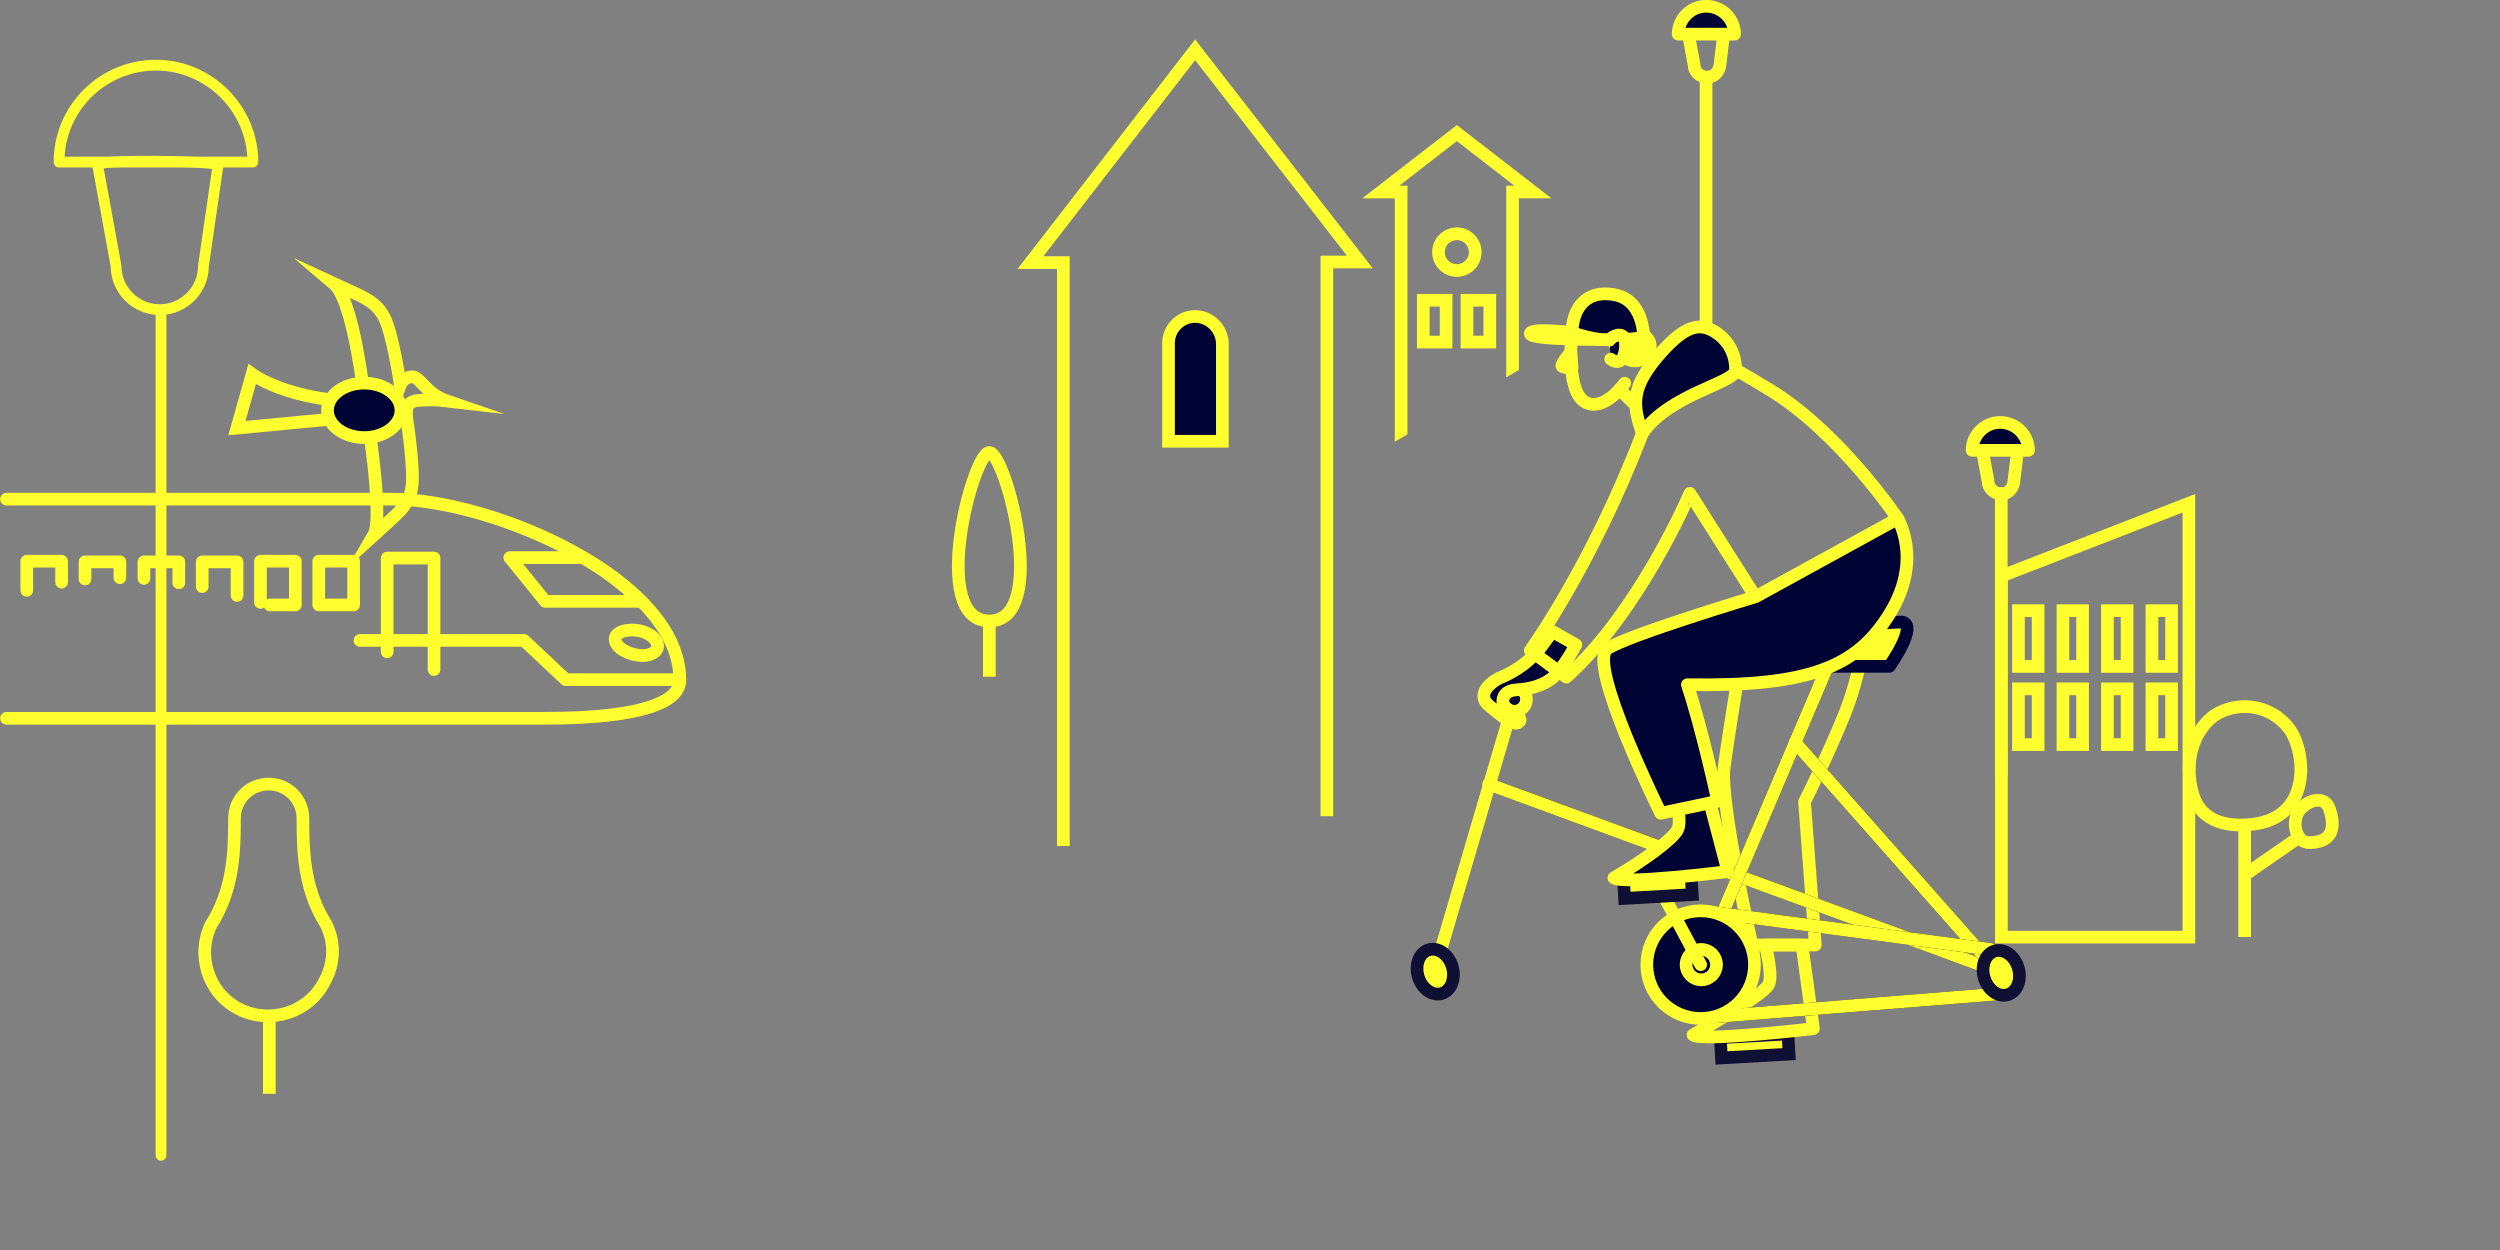 <?xml version="1.0" encoding="utf-8"?>
<!-- Generator: Adobe Illustrator 25.4.1, SVG Export Plug-In . SVG Version: 6.00 Build 0)  -->
<svg version="1.1" id="レイヤー_1" xmlns="http://www.w3.org/2000/svg" xmlns:xlink="http://www.w3.org/1999/xlink" x="0px"
	 y="0px" viewBox="0 0 394.7 197.4" enable-background="new 0 0 394.7 197.4" xml:space="preserve">
<rect x="0" y="0" width="394.7" height="197.4" fill="#808080" stroke="none"/>
<g id="グループ_1641" transform="translate(-36.873 631.407)">
	<g id="グループ_1640" transform="translate(0 0)">
		
			<path id="パス_986_00000065763737969895785880000018371495396167443387_" fill="none" stroke="#FFFF30" stroke-width="2" stroke-linecap="round" stroke-linejoin="round" d="
			M37.9-518h84.9c15.8,0,21.4-2.7,21.4-6"/>
		
			<path id="パス_986_00000060734995336042353590000011393794874697882242_" fill="none" stroke="#FFFF30" stroke-width="2" stroke-linecap="round" stroke-linejoin="round" d="
			M144.2-524.1c0-15.8-29.6-28.5-45.4-28.5H37.9"/>
		<g id="グループ_1639" transform="translate(116.365 9.23)">
			<path id="パス_987" fill="none" stroke="#FFFF30" stroke-width="2" stroke-linecap="round" stroke-linejoin="round" d="
				M12.5-552.6H1l5.6,6.9h15.1C19-548.3,15.9-550.7,12.5-552.6z"/>
		</g>
		<path id="パス_988" fill="none" stroke="#FFFF30" stroke-width="2" stroke-linecap="round" stroke-linejoin="round" d="
			M140.7-529.4c0,0.9-1,1.4-2.2,1.5c-1.3,0-2.6-0.4-3.6-1.1c-1.4-1.1-1.3-2.6,1.1-2.9C138.5-532.2,140.7-530.8,140.7-529.4z"/>
		<path id="パス_989" fill="none" stroke="#FFFF30" stroke-width="2" stroke-linecap="round" stroke-linejoin="round" d="
			M98-528.5v-14.8h7.4v17.6"/>
		
			<rect id="長方形_1291" x="87.2" y="-542.8" fill="none" stroke="#FFFF30" stroke-width="2" stroke-linecap="round" stroke-linejoin="round" width="5.5" height="6.9"/>
		<path id="パス_990" fill="none" stroke="#FFFF30" stroke-width="2" stroke-linecap="round" stroke-linejoin="round" d="
			M78-536.3v-6.5h5.5v6.9h-4"/>
		<path id="パス_991" fill="none" stroke="#FFFF30" stroke-width="2" stroke-linecap="round" stroke-linejoin="round" d="
			M68.8-538.8v-3.9h5.5v5.3"/>
		<path id="パス_992" fill="none" stroke="#FFFF30" stroke-width="2" stroke-linecap="round" stroke-linejoin="round" d="
			M59.6-540.1v-2.6h5.5v3.3"/>
		<path id="パス_993" fill="none" stroke="#FFFF30" stroke-width="2" stroke-linecap="round" stroke-linejoin="round" d="
			M50.3-540v-2.7h5.5v2.5"/>
		<path id="パス_994" fill="none" stroke="#FFFF30" stroke-width="2" stroke-linecap="round" stroke-linejoin="round" d="
			M41.1-538.2v-4.6h5.5v3.3"/>
		<path id="パス_995" fill="none" stroke="#FFFF30" stroke-width="2" stroke-linecap="round" stroke-linejoin="round" d="
			M144.2-524.1h-18l-6.6-6.2H93.7"/>
	</g>
</g>
<g id="グループ_1644" transform="translate(344.585 664.135)">
	<path id="パス_2201" fill="none" stroke="#FFFF30" stroke-width="2" d="M9.8-533.8v17.6"/>
	<path id="パス_2200" fill="none" stroke="#FFFF30" stroke-width="2" d="M9.8-526l8.8-6.1"/>
	<path id="パス_999" fill="none" stroke="#FFFF30" stroke-width="2" stroke-linecap="round" stroke-linejoin="round" d="
		M20.1-531.1c-2.4,0.1-3-3.7-1.5-5.3s3.9-2.1,4.6,0S24.3-531.2,20.1-531.1z"/>
	<path id="パス_1000" fill="none" stroke="#FFFF30" stroke-width="2" stroke-linecap="round" stroke-linejoin="round" d="M11-534
		c-3.3,0.4-8,0-9.4-4.8s-0.1-9.7,3.3-12.3c3.9-2.6,9.2-1.7,12,2.1C19.6-545.1,20.3-535,11-534z"/>
</g>
<g id="グループ_1645" transform="translate(150.297 624.041)">
	<path id="パス_1123" fill="none" stroke="#FFFF30" stroke-width="2" d="M5.9-525.9v8.7"/>
	<path id="パス_1001" fill="none" stroke="#FFFF30" stroke-width="2" stroke-linecap="round" stroke-linejoin="round" d="M5.9-526
		c-9.6,0-2.6-26.6,0-26.6S15.5-526,5.9-526z"/>
</g>
<g id="グループ_1646" transform="translate(31.423 676.39)">
	
		<line id="線_78" fill="none" stroke="#FFFF30" stroke-width="2" stroke-miterlimit="10" x1="11.1" y1="-516" x2="11.1" y2="-503.7"/>
	<path id="パス_1002" fill="none" stroke="#FFFF30" stroke-width="2" stroke-linecap="round" stroke-linejoin="round" d="
		M19.5-531.4c-2.9-5.2-3.1-10.5-3.1-15.8c0-3-2.4-5.4-5.4-5.4c-3,0-5.4,2.4-5.4,5.4c0,5.3-0.2,10.6-3.1,15.8
		c-0.2,0.3-0.3,0.6-0.5,0.8l0,0c-2.5,4.9-0.6,11,4.3,13.5c4.9,2.5,11,0.6,13.5-4.3C21.6-524.6,21.5-528.4,19.5-531.4L19.5-531.4z"/>
</g>
<g id="グループ_1647" transform="translate(36.405 597.384)">
	<path id="パス_1003" fill="none" stroke="#FFFF30" stroke-width="2" stroke-miterlimit="10" d="M27.8-531.4c0,0,1.3,8.2,0.8,11.1
		s-2.5,4.2-6,7.4c1.7-2.9-1.4-21.2-1.4-21.2c-0.7-5.6-2.3-16.3-4.9-18.5c4.3,2,6.5,2.6,7.9,5.2s2.6,10.8,2.6,10.8
		c0.3-0.8,1.1-1.3,1.9-1.3c1.3,0.1,2.2,2.7,5.4,3.8c-1.7-0.2-3.4-0.2-5,0C27.8-533.7,27.7-533,27.8-531.4z"/>
	<path id="パス_1004" fill="none" stroke="#FFFF30" stroke-width="2" stroke-miterlimit="10" d="M25.7-534.1
		c-15,1.2-22.3-4.2-22.3-4.2L1-529.8c0,0,20.9-2,24-2.2L25.7-534.1z"/>
	
		<ellipse id="楕円形_325" fill="#000434" stroke="#FFFF30" stroke-width="2" stroke-miterlimit="10" cx="21.1" cy="-532.6" rx="5.8" ry="4.3"/>
</g>
<g id="グループ_1658" transform="translate(314.981 632.055)">
	<path id="パス_1005" fill="none" stroke="#FFFF30" stroke-width="2" stroke-miterlimit="10" d="M30.6-484.1H1v-57l29.6-11.5
		V-484.1z"/>
	<g id="グループ_1652" transform="translate(2.694 16.957)">
		<g id="グループ_1648">
			
				<rect id="長方形_1292" x="1" y="-552.6" fill="none" stroke="#FFFF30" stroke-width="2" stroke-miterlimit="10" width="3.1" height="8.8"/>
		</g>
		<g id="グループ_1649" transform="translate(7.024)">
			
				<rect id="長方形_1293" x="1" y="-552.6" fill="none" stroke="#FFFF30" stroke-width="2" stroke-miterlimit="10" width="3.1" height="8.8"/>
		</g>
		<g id="グループ_1650" transform="translate(14.048)">
			
				<rect id="長方形_1294" x="1" y="-552.6" fill="none" stroke="#FFFF30" stroke-width="2" stroke-miterlimit="10" width="3.1" height="8.8"/>
		</g>
		<g id="グループ_1651" transform="translate(21.072)">
			
				<rect id="長方形_1295" x="1" y="-552.6" fill="none" stroke="#FFFF30" stroke-width="2" stroke-miterlimit="10" width="3.1" height="8.8"/>
		</g>
	</g>
	<g id="グループ_1657" transform="translate(2.694 29.299)">
		<g id="グループ_1653">
			
				<rect id="長方形_1296" x="1" y="-552.6" fill="none" stroke="#FFFF30" stroke-width="2" stroke-miterlimit="10" width="3.1" height="8.8"/>
		</g>
		<g id="グループ_1654" transform="translate(7.024)">
			
				<rect id="長方形_1297" x="1" y="-552.6" fill="none" stroke="#FFFF30" stroke-width="2" stroke-miterlimit="10" width="3.1" height="8.8"/>
		</g>
		<g id="グループ_1655" transform="translate(14.048)">
			
				<rect id="長方形_1298" x="1" y="-552.6" fill="none" stroke="#FFFF30" stroke-width="2" stroke-miterlimit="10" width="3.1" height="8.8"/>
		</g>
		<g id="グループ_1656" transform="translate(21.072)">
			
				<rect id="長方形_1299" x="1" y="-552.6" fill="none" stroke="#FFFF30" stroke-width="2" stroke-miterlimit="10" width="3.1" height="8.8"/>
		</g>
	</g>
</g>
<g id="グループ_1660" transform="translate(8.32 562.888)">
	<path id="パス_1006" fill="none" stroke="#FFFF30" stroke-width="1.7" stroke-linecap="round" stroke-linejoin="round" d="
		M7.1-536.8l2.9,15.9c0,3.8,3.1,6.9,6.9,6.9c3.8,0,6.9-3.1,6.9-6.9l0,0l2.3-15.9C26.2-537.5,6.6-537.8,7.1-536.8z"/>
	<g id="グループ_1659">
		<path id="パス_1007" fill="none" stroke="#FFFF30" stroke-width="1.7" stroke-linecap="round" stroke-linejoin="round" d="
			M16.3-552.6c-8.4,0-15.3,6.8-15.3,15.3h30.6C31.6-545.7,24.7-552.6,16.3-552.6z"/>
	</g>
	
		<line id="線_80" fill="none" stroke="#FFFF30" stroke-width="1.7" stroke-linecap="round" stroke-linejoin="round" x1="17.1" y1="-513.9" x2="17.1" y2="-380.5"/>
</g>
<g id="グループ_1662" transform="translate(263.953 553.587)">
	<path id="パス_1008" fill="none" stroke="#FFFF30" stroke-width="2" stroke-linecap="round" stroke-linejoin="round" d="
		M8.2-548.2c0-1.5-1.2-2.8-2.8-2.8c-1.5,0-2.8,1.2-2.8,2.8c0,0.4,0.1,0.7,0.2,1l0.7,3.8c0,1.1,0.9,2,2.1,2c1.1,0,1.9-0.9,2-2
		l0.5-4.1C8.2-547.7,8.2-547.9,8.2-548.2z"/>
	<g id="グループ_1661" transform="translate(0 0)">
		<path id="パス_1009" fill="#000434" stroke="#FFFF30" stroke-width="2" stroke-linecap="round" stroke-linejoin="round" d="
			M5.4-552.6c-2.4,0-4.4,2-4.4,4.4l0,0h8.9C9.9-550.6,7.9-552.6,5.4-552.6L5.4-552.6z"/>
	</g>
	
		<line id="線_81" fill="none" stroke="#FFFF30" stroke-width="2" stroke-linecap="round" stroke-linejoin="round" x1="5.4" y1="-541.4" x2="5.4" y2="-502.1"/>
</g>
<g id="グループ_1664" transform="translate(310.359 619.295)">
	<path id="パス_1010" fill="none" stroke="#FFFF30" stroke-width="2" stroke-linecap="round" stroke-linejoin="round" d="
		M8.2-548.2c0-1.5-1.2-2.8-2.8-2.8s-2.8,1.2-2.8,2.8c0,0.4,0.1,0.7,0.2,1l0.7,3.8c0,1.1,0.9,2,2,2.1s2-0.9,2.1-2c0,0,0-0.1,0-0.1
		l0.5-4.1C8.2-547.7,8.2-547.9,8.2-548.2z"/>
	<g id="グループ_1663">
		<path id="パス_1011" fill="#000434" stroke="#FFFF30" stroke-width="2" stroke-linecap="round" stroke-linejoin="round" d="
			M5.4-552.6c-2.4,0-4.4,2-4.4,4.4l0,0h8.9C9.9-550.6,7.9-552.6,5.4-552.6L5.4-552.6z"/>
	</g>
	
		<line id="線_82" fill="none" stroke="#FFFF30" stroke-width="2" stroke-linecap="round" stroke-linejoin="round" x1="5.6" y1="-541.4" x2="5.6" y2="-497"/>
</g>
<g id="グループ_1665" transform="translate(161.686 560.563)">
	<path id="パス_1012" fill="none" stroke="#FFFF30" stroke-width="2" stroke-miterlimit="10" d="M47.8-431.7v-87.5H53l-26-33.5
		L1-519.1h5.2v92.1"/>
	<path id="パス_1013" fill="#000434" stroke="#FFFF30" stroke-width="2" stroke-miterlimit="10" d="M27-510.6
		c-2.3,0-4.2,1.9-4.2,4.2l0,0v15.5h8.5v-15.5C31.2-508.7,29.3-510.6,27-510.6C27-510.6,27-510.6,27-510.6z"/>
</g>
<rect id="長方形_1300" x="271.8" y="163.6" transform="matrix(0.998 -5.610032e-02 5.610032e-02 0.998 -8.832 15.807)" fill="#FFFF30" stroke="#100F34" stroke-width="2" width="10.7" height="3.2"/>
<path id="パス_1014" fill="none" stroke="#FFFF30" stroke-width="2" stroke-linecap="round" stroke-linejoin="round" d="
	M284.5,149.2l1.8,13.2c0,0-17.8,2.1-19,1c5-2.9,11.1-6.5,11.9-7.9s-0.5-6.3-0.5-6.3H284.5z"/>
<path id="パス_1015" fill="none" stroke="#FFFF30" stroke-width="2" stroke-linecap="round" stroke-linejoin="round" d="
	M286.6,149.2h-10c0,0-5.1-22.6-4.4-28s3.6-23,3.6-23l20-4.7c0,0-1.7,12-4.4,18.8s-6.5,14.3-6.5,14.3L286.6,149.2z"/>
<line id="線_83" fill="none" stroke="#000434" stroke-width="2" stroke-linecap="round" stroke-linejoin="round" x1="235" y1="123.8" x2="315.3" y2="153.3"/>
<line id="線_84" fill="none" stroke="#FFFF30" stroke-width="2" stroke-linecap="round" stroke-linejoin="round" x1="235" y1="123.8" x2="315.3" y2="153.3"/>
<line id="線_85" fill="none" stroke="#000434" stroke-width="2" stroke-linecap="round" stroke-linejoin="round" x1="289.3" y1="103.4" x2="268.5" y2="152.3"/>
<line id="線_86" fill="none" stroke="#000434" stroke-width="2" stroke-linecap="round" stroke-linejoin="round" x1="283.4" y1="117.2" x2="315.3" y2="153.3"/>
<line id="線_87" fill="none" stroke="#FFFF30" stroke-width="2" stroke-linecap="round" stroke-linejoin="round" x1="283.4" y1="117.2" x2="315.3" y2="153.3"/>
<line id="線_88" fill="none" stroke="#FFFF30" stroke-width="2" stroke-linecap="round" stroke-linejoin="round" x1="289.3" y1="103.4" x2="268.5" y2="152.3"/>
<line id="線_89" fill="none" stroke="#FFFF30" stroke-width="2" stroke-linecap="round" stroke-linejoin="round" x1="239.1" y1="110.4" x2="226.5" y2="153.3"/>
<ellipse id="楕円形_326" transform="matrix(0.959 -0.285 0.285 0.959 -34.309 70.941)" fill="#FFFF30" stroke="#100F34" stroke-width="2" cx="226.5" cy="153.3" rx="2.8" ry="3.6"/>
<circle id="楕円形_327" fill="#000434" stroke="#FFFF30" stroke-width="2" stroke-linecap="round" stroke-linejoin="round" cx="239.1" cy="110.4" r="1.9"/>
<path id="パス_1018" fill="#FFFF30" stroke="#000434" stroke-width="2" stroke-linecap="round" stroke-linejoin="round" d="
	M282.1,105.2h16.2c0,0,4.6-6.5,2-7c-7.2,0.3-14.4,1-21.5,2.1C276.2,100.8,277.5,105.2,282.1,105.2z"/>
<line id="線_90" fill="none" stroke="#000434" stroke-width="2" stroke-linecap="round" stroke-linejoin="round" x1="268.5" y1="160.7" x2="315.8" y2="156.9"/>
<line id="線_91" fill="none" stroke="#000434" stroke-width="2" stroke-linecap="round" stroke-linejoin="round" x1="268.5" y1="143.8" x2="314.3" y2="149.9"/>
<line id="線_92" fill="none" stroke="#FFFF30" stroke-width="2" stroke-linecap="round" stroke-linejoin="round" x1="268.5" y1="160.7" x2="315.8" y2="156.9"/>
<line id="線_93" fill="none" stroke="#FFFF30" stroke-width="2" stroke-linecap="round" stroke-linejoin="round" x1="268.5" y1="143.8" x2="314.3" y2="149.9"/>
<path id="パス_1019" fill="#000434" stroke="#FFFF30" stroke-width="2" stroke-linecap="round" stroke-linejoin="round" d="
	M243.1,102.4c-1.6,2-3.7,3.5-6,4.5c-1,0.3-4.4,2.5-2,4.5s4.1,3.4,4.8,2.5s-2.4-1.7-2.6-2.8s0.4-2.1,2.2-2.2s5.1-0.6,6.9-3.3
	c0.9-1.2,1.7-2.5,2.4-3.8l-3.7-2.1L243.1,102.4z"/>
<path id="パス_1020" fill="none" stroke="#FFFF30" stroke-width="2" stroke-linecap="round" stroke-linejoin="round" d="
	M247.3,106.9l-5.7-4.2c0,0,9.7-13.4,17.7-34.3c1.3-3.4,7.2-12.3,9.7-12s6.7,2.9,10.5,5.2c11.1,6.8,20.2,20.4,20.2,20.4l-22.5,12.3
	l-10.4-16.4C266.8,77.9,258.9,96.5,247.3,106.9z"/>
<path id="パス_1021" fill="none" stroke="#FFFF30" stroke-width="2" stroke-linecap="round" stroke-linejoin="round" d="
	M256.5,60.5c0,0-3.2,4.6-6.2,3s-2.2-10-2.2-10"/>
<line id="線_94" fill="none" stroke="#FFFF30" stroke-width="2" stroke-linecap="round" stroke-linejoin="round" x1="258.8" y1="64.5" x2="255.7" y2="61.5"/>
<line id="線_95" fill="none" stroke="#FFFF30" stroke-width="2" stroke-linecap="round" stroke-linejoin="round" x1="262.3" y1="58.4" x2="258.8" y2="56.2"/>
<path id="パス_1022" fill="#000434" stroke="#FFFF30" stroke-width="2" stroke-linecap="round" stroke-linejoin="round" d="
	M259.3,68.4c-1.6-4.5-1.9-7.3,3-12.8c3.7-4.1,5.9-4.7,8.3-3.3c2.2,1.3,3.5,3.6,3.4,6.2C273.8,60.5,263.6,62.2,259.3,68.4z"/>
<path id="パス_1023" fill="#FFFF30" stroke="#FFFF30" stroke-width="2" stroke-linecap="round" stroke-linejoin="round" d="
	M253.8,52.6c0,0,2.5,4,3.4,4.2c1.2,0.5,2.6,0,3.1-1.2c0.1-0.2,0.1-0.4,0.2-0.6c0.4-1.6-1.8-2.9-2.9-3.1S253.8,52.6,253.8,52.6z"/>
<path id="パス_1024" fill="#000434" stroke="#FFFF30" stroke-width="2" stroke-linecap="round" stroke-linejoin="round" d="
	M253.6,53.6c0,0-11.9,0.1-12-0.9s6.6-0.2,6.6-0.2L253.6,53.6z"/>
<path id="パス_1025" fill="#000434" stroke="#FFFF30" stroke-width="2" stroke-linecap="round" stroke-linejoin="round" d="
	M248.2,52.5c1.4,0.5,2.9,0.9,4.5,1.1c2.3,0.1,4.5,0,6.8-0.3c0,0,0.1-6.1-4.8-6.8C249.8,45.7,248.2,49.5,248.2,52.5z"/>
<path id="パス_1026" fill="#000434" stroke="#FFFF30" stroke-width="2" stroke-linecap="round" stroke-linejoin="round" d="
	M254.1,53.7c0.5-0.7,2-1.3,2.4-0.2s0,4.8-2.2,3.2"/>
<path id="パス_1027" fill="#FFFF30" stroke="#FFFF30" stroke-width="2" stroke-linecap="round" stroke-linejoin="round" d="
	M248,55.6c0,0-1.6,1.9-1.4,2.2s1.6,0.3,1.6,0.3L248,55.6z"/>
<circle id="楕円形_328" fill="#000434" stroke="#FFFF30" stroke-width="2" stroke-linecap="round" stroke-linejoin="round" cx="268.5" cy="152.3" r="8.5"/>
<circle id="楕円形_329" fill="#000434" stroke="#FFFF30" stroke-width="2" stroke-linecap="round" stroke-linejoin="round" cx="268.6" cy="152.3" r="2.4"/>
<line id="線_96" fill="none" stroke="#FFFF30" stroke-width="2" stroke-linecap="round" stroke-linejoin="round" x1="268.5" y1="152.3" x2="261.9" y2="140"/>
<rect id="長方形_1301" x="256.5" y="138.4" transform="matrix(0.998 -5.610032e-02 5.610032e-02 0.998 -7.44 14.914)" fill="#FFFF30" stroke="#100F34" stroke-width="2" width="10.7" height="3.2"/>
<path id="パス_1028" fill="#000434" stroke="#FFFF30" stroke-width="2" stroke-linecap="round" stroke-linejoin="round" d="
	M269.6,125.4l3.2,12.2c0,0-16.7,2.1-18,1c5-2.9,9.2-6.1,10-7.5s-0.2-4.7-0.2-4.7L269.6,125.4z"/>
<path id="パス_1029" fill="#000434" stroke="#FFFF30" stroke-width="2" stroke-linecap="round" stroke-linejoin="round" d="
	M299.6,81.9c0,0,4,6.4-1.2,14.9s-12.6,11.6-32,11.3c2.4,7.2,4.8,18.4,4.8,18.4l-9,1.9c0,0-11.8-23.8-8.4-26
	c3.4-2.2,23.4-8.2,23.4-8.2L299.6,81.9z"/>
<ellipse id="楕円形_330" transform="matrix(0.959 -0.285 0.285 0.959 -30.643 96.394)" fill="#FFFF30" stroke="#100F34" stroke-width="2" cx="315.8" cy="153.5" rx="2.8" ry="3.6"/>
<g id="グループ_1670" transform="translate(212.285 569.437)">
	<g>
		<defs>
			<polygon id="SVGID_1_" points="37,-516.5 1,-495.7 1,-552.6 37,-552.6 			"/>
		</defs>
		<clipPath id="SVGID_00000004535941347130630660000018081988268883051185_">
			<use xlink:href="#SVGID_1_"  overflow="visible"/>
		</clipPath>
		
			<g id="グループ_1669" transform="translate(0 0)" clip-path="url(#SVGID_00000004535941347130630660000018081988268883051185_)">
			<g id="グループ_1668" transform="translate(4.723 4.173)">
				<g id="グループ_1667">
					<path id="パス_1030" fill="none" stroke="#FFFF30" stroke-width="2" stroke-miterlimit="10" d="M13-552.6l-12,9.3h3.2v45.6
						h17.6v-45.6h3.2L13-552.6z"/>
					
						<rect id="長方形_1302" x="7.7" y="-526.2" fill="none" stroke="#FFFF30" stroke-width="2" stroke-miterlimit="10" width="3.6" height="6.6"/>
					
						<rect id="長方形_1303" x="14.6" y="-526.2" fill="none" stroke="#FFFF30" stroke-width="2" stroke-miterlimit="10" width="3.6" height="6.6"/>
					
						<circle id="楕円形_331" fill="none" stroke="#FFFF30" stroke-width="2" stroke-miterlimit="10" cx="13" cy="-533.8" r="2.9"/>
				</g>
			</g>
		</g>
	</g>
</g>
</svg>
